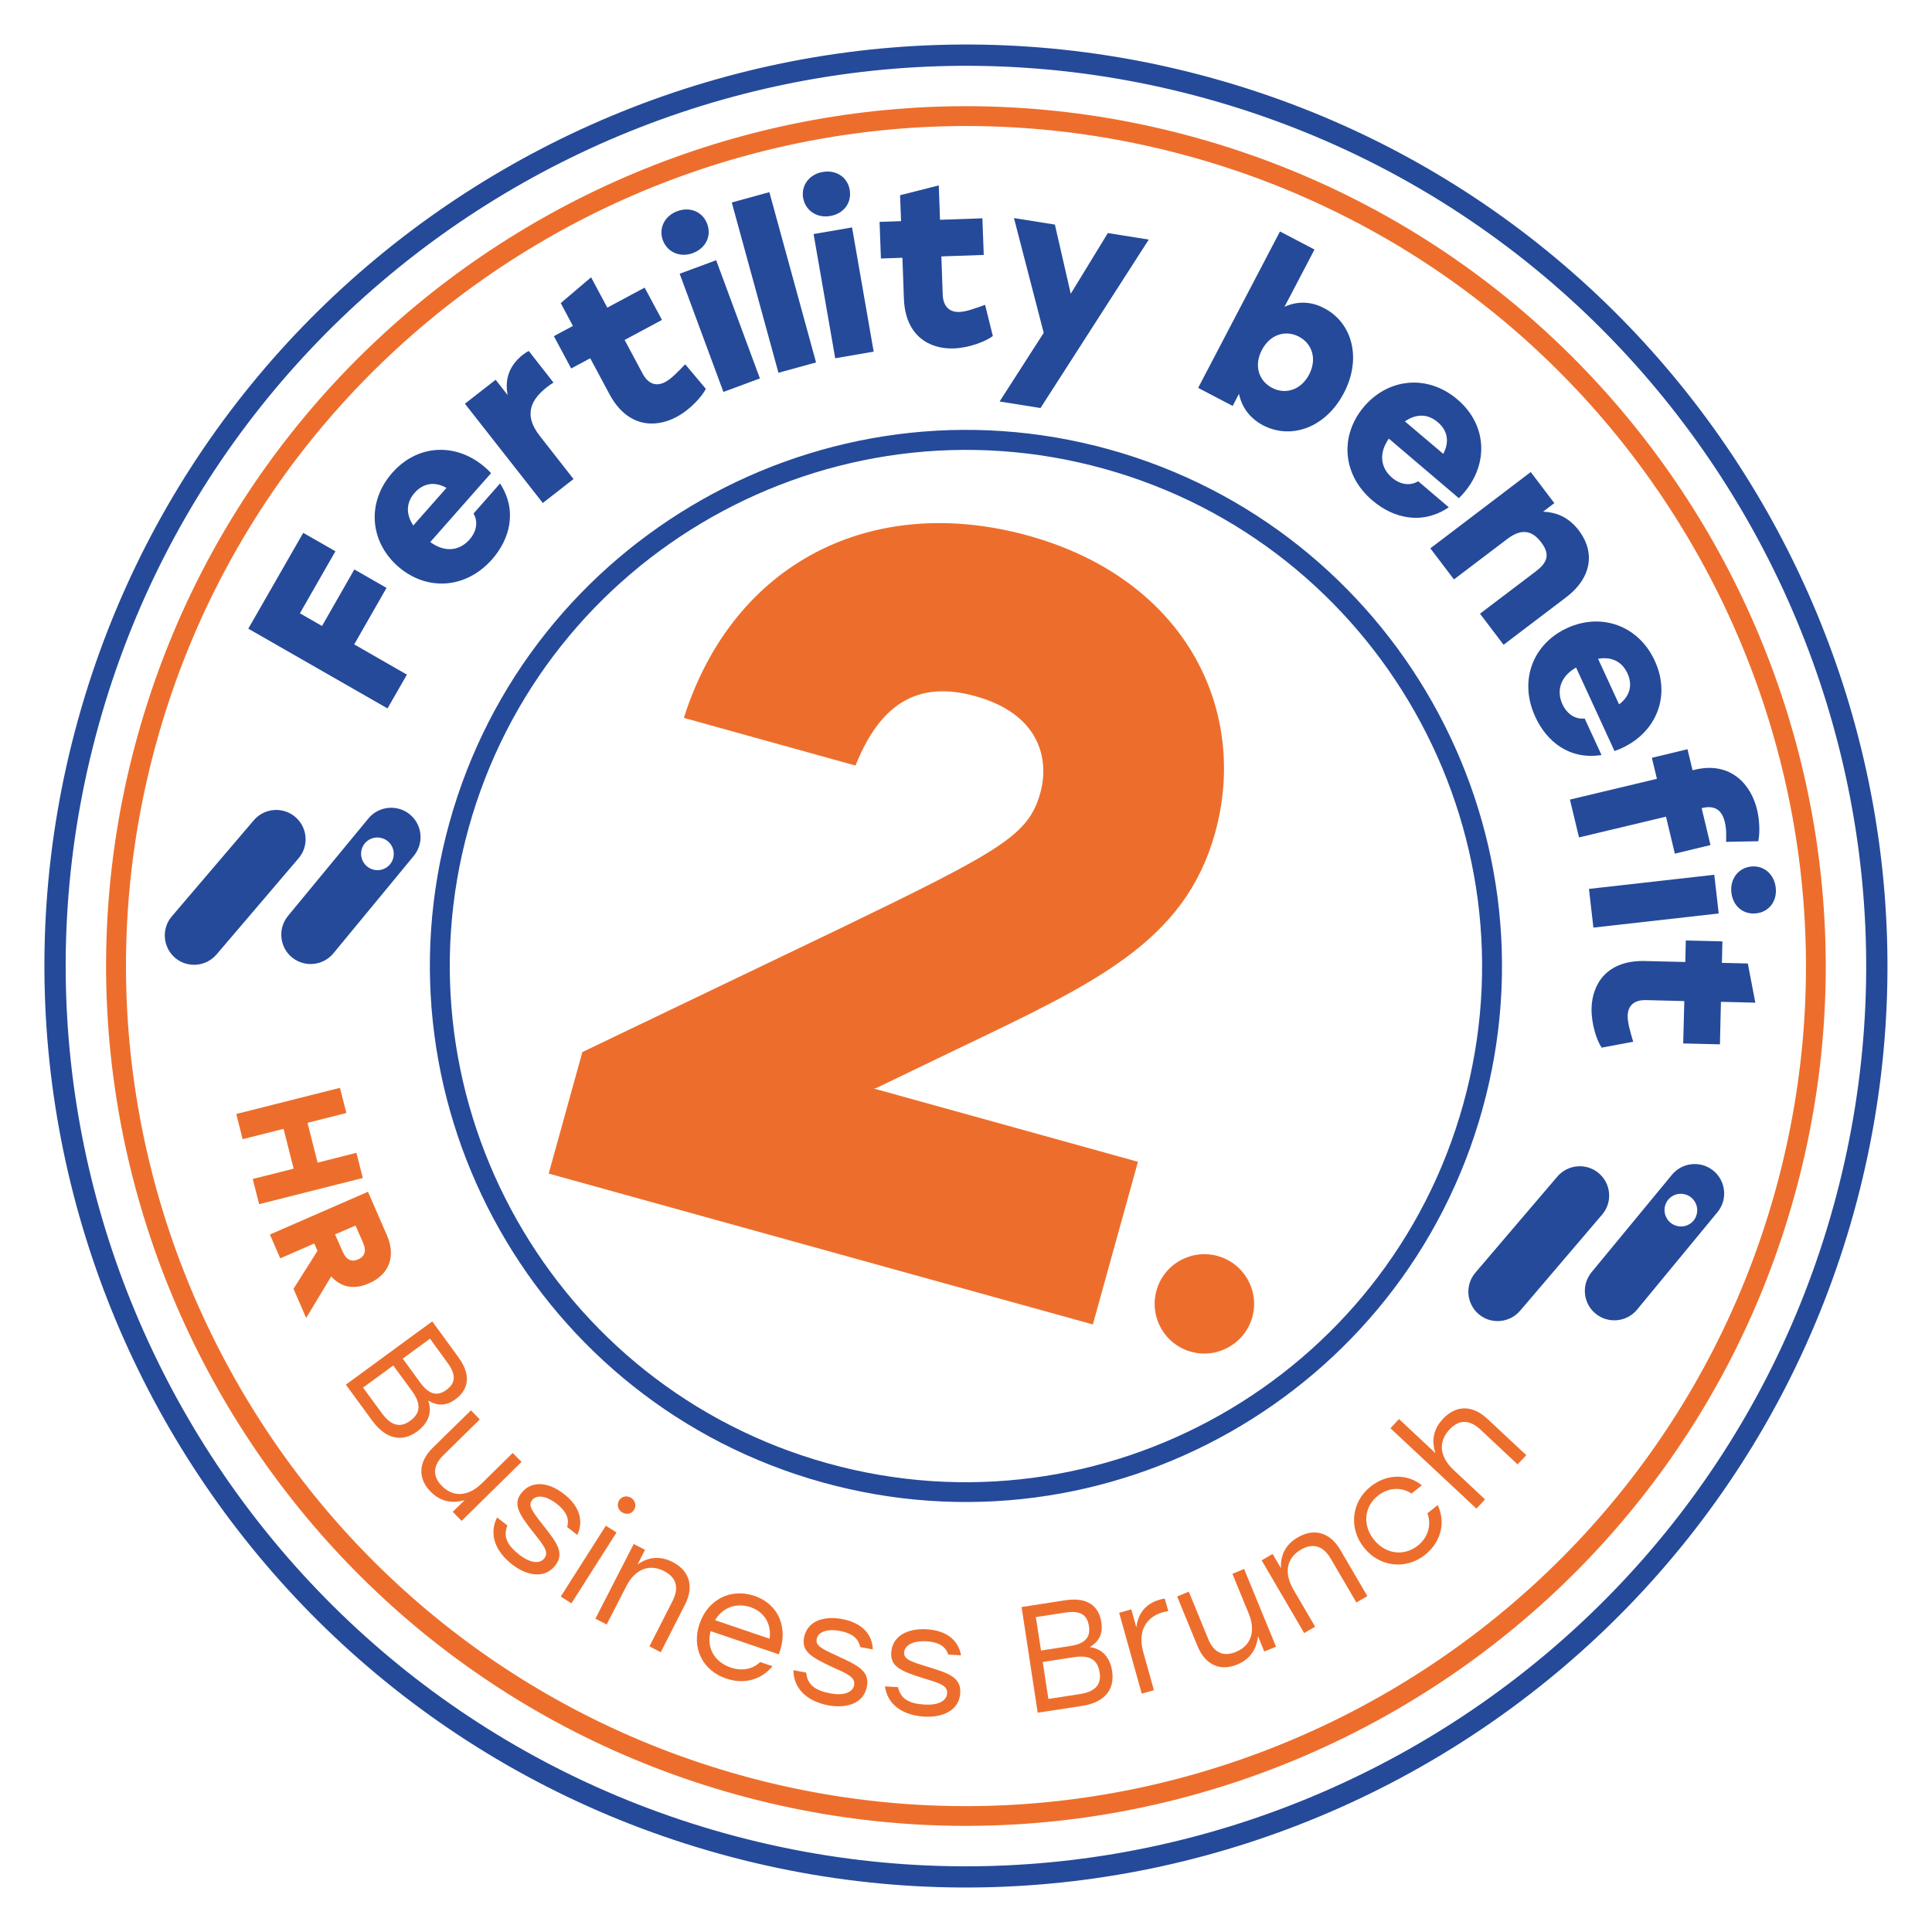 <?xml version="1.0" encoding="UTF-8"?>
<!-- Generator: Adobe Illustrator 24.0.3, SVG Export Plug-In . SVG Version: 6.00 Build 0)  -->
<svg id="Réteg_1" style="enable-background:new 0 0 157.25 157.25" version="1.1" viewBox="0 0 157.25 157.25" xml:space="preserve" xmlns="http://www.w3.org/2000/svg" xmlns:cc="http://creativecommons.org/ns#" xmlns:dc="http://purl.org/dc/elements/1.1/" xmlns:rdf="http://www.w3.org/1999/02/22-rdf-syntax-ns#">
<style id="style2" type="text/css">
	.st0{fill:#ED6E2C;}
	.st1{fill:#254A9A;}
</style>
<g id="g36">
	<path id="path4" class="st0" d="m23.9 95.12-.82-3.24-3.33.84-.52-2.05 8.44-2.13.52 2.05-3.16.8.82 3.24 3.16-.8.52 2.05-8.44 2.13-.52-2.05 3.33-.84z"/>
	<path id="path6" class="st0" d="m29.95 97 1.55 3.56c.73 1.69.19 3.18-1.48 3.9-1.28.56-2.31.27-3.06-.57l-2.04 3.38-1.03-2.37 1.95-3.09-.26-.6-2.77 1.21-.84-1.94 7.98-3.48zm-2.06 4.87c.29.67.71.87 1.25.64.56-.24.7-.71.41-1.36l-.61-1.4-1.67.72.62 1.4z"/>
	<path id="path8" class="st0" d="m35.18 107.55 2.12 2.9c1.05 1.44.88 2.62-.23 3.44-.72.53-1.44.58-2.22.1.36 1-.02 1.88-.91 2.53-1.19.87-2.51.65-3.63-.87l-2.16-2.95 7.03-5.15zm-4.08 7.5c.81 1.1 1.57 1.12 2.29.59.77-.56.96-1.3.15-2.41l-1.53-2.09-2.46 1.8 1.55 2.11zm3.1-2.52c.78 1.06 1.46 1.09 2.13.6.7-.51.86-1.17.1-2.2l-1.43-1.97-2.22 1.62 1.42 1.95z"/>
	<path id="path10" class="st0" d="m42.45 118.99-4.88 4.8-.72-.74.97-.95c-.97.29-1.95.15-2.77-.69-1.06-1.08-1.01-2.41.18-3.58l3.1-3.04.72.74-2.95 2.9c-.87.85-.92 1.71-.14 2.51.95.97 2.19.85 3.27-.22l2.5-2.46.72.73z"/>
	<path id="path12" class="st0" d="m40.46 123.51.84.65c-.37.93-.01 1.62.99 2.4.81.62 1.62.79 2.02.27.41-.53-.11-1.1-.91-2.12-1.21-1.53-1.65-2.3-.97-3.18.81-1.04 2.18-.93 3.46.06 1.27.98 1.64 2.19 1.1 3.34l-.83-.64c.22-.71-.13-1.34-.86-1.9-.88-.68-1.65-.74-2-.28-.33.43.01.89.89 2.01 1.12 1.42 1.79 2.28 1.01 3.29-.86 1.11-2.29.87-3.51-.07-1.42-1.1-1.9-2.52-1.23-3.83z"/>
	<path id="path14" class="st0" d="m49.31 124.18.87.55-3.67 5.77-.87-.55 3.67-5.77zm2.3-1.29c-.21.34-.64.42-.98.2-.35-.22-.45-.64-.23-.98.21-.33.63-.41.98-.19.33.22.43.64.23.97z"/>
	<path id="path16" class="st0" d="m51.58 125.67.92.47-.61 1.2c.83-.59 1.79-.75 2.86-.2 1.37.7 1.76 1.99 1 3.47l-1.97 3.87-.92-.48 1.88-3.69c.56-1.1.3-1.93-.7-2.44-1.24-.63-2.37-.11-3.06 1.23l-1.6 3.12-.92-.47 3.12-6.08z"/>
	<path id="path18" class="st0" d="m56.94 132.16c.67-1.97 2.53-2.92 4.46-2.27 2.01.69 2.8 2.66 1.99 4.76l-5.55-1.89c-.36 1.37.32 2.51 1.62 2.96.89.3 1.76.18 2.41-.44l1.01.34c-1.01 1.19-2.42 1.46-3.77 1-1.91-.64-2.85-2.48-2.17-4.46zm5.7 1.22c.16-1.16-.39-2.17-1.56-2.57-1.19-.4-2.3.07-2.88 1.06l4.44 1.51z"/>
	<path id="path20" class="st0" d="m64.58 135.94 1.04.2c.09.99.73 1.45 1.97 1.69 1 .19 1.8-.03 1.93-.67.12-.66-.59-.94-1.77-1.47-1.77-.82-2.51-1.3-2.31-2.4.25-1.3 1.52-1.81 3.11-1.51 1.58.3 2.45 1.21 2.49 2.47l-1.03-.19c-.13-.73-.72-1.14-1.63-1.31-1.09-.21-1.8.09-1.91.66-.1.54.41.79 1.7 1.38 1.64.75 2.63 1.22 2.39 2.48-.26 1.38-1.65 1.81-3.16 1.53-1.75-.34-2.82-1.39-2.82-2.86z"/>
	<path id="path22" class="st0" d="m72.03 137.26 1.06.06c.22.97.91 1.35 2.18 1.42 1.02.06 1.78-.26 1.82-.92.04-.67-.71-.85-1.95-1.23-1.86-.58-2.66-.96-2.6-2.07.07-1.32 1.27-2 2.88-1.91 1.6.09 2.59.88 2.8 2.12l-1.04-.06c-.22-.71-.86-1.03-1.78-1.08-1.11-.06-1.77.33-1.81.91-.03.55.51.73 1.87 1.15 1.73.53 2.77.86 2.7 2.14-.08 1.4-1.39 2.02-2.93 1.93-1.81-.11-3-1.01-3.2-2.46z"/>
	<path id="path24" class="st0" d="m83.15 130.8 3.55-.55c1.76-.27 2.73.42 2.94 1.79.14.89-.15 1.55-.94 2.02 1.05.14 1.66.88 1.82 1.97.22 1.46-.58 2.53-2.45 2.82l-3.61.55-1.31-8.6zm3.97 3.17c1.3-.2 1.64-.79 1.51-1.62-.13-.86-.64-1.3-1.91-1.1l-2.41.37.42 2.72 2.39-.37zm.8 3.91c1.35-.21 1.72-.88 1.58-1.76-.15-.95-.71-1.45-2.07-1.24l-2.56.39.46 3.01 2.59-.4z"/>
	<path id="path26" class="st0" d="m91.09 131.27.99-.28.41 1.47c.12-1.09.74-1.94 1.9-2.26.16-.04.31-.08.41-.09l.29 1.02c-.11.02-.26.05-.43.09-1.38.39-2.08 1.55-1.61 3.24l.87 3.11-.99.28-1.84-6.58z"/>
	<path id="path28" class="st0" d="m101.26 127.7 2.6 6.33-.96.39-.51-1.25c-.1 1.01-.6 1.86-1.69 2.31-1.4.58-2.61.02-3.24-1.52l-1.65-4.02.95-.39 1.57 3.83c.46 1.13 1.23 1.5 2.27 1.07 1.25-.51 1.61-1.71 1.04-3.11l-1.33-3.24.95-.4z"/>
	<path id="path30" class="st0" d="m102.69 127 .89-.52.68 1.16c-.05-1.02.34-1.91 1.37-2.51 1.33-.78 2.63-.41 3.47 1.03l2.19 3.75-.89.52-2.09-3.57c-.62-1.06-1.46-1.29-2.43-.73-1.2.7-1.37 1.94-.61 3.24l1.77 3.03-.89.52-3.46-5.92z"/>
	<path id="path32" class="st0" d="m111.02 125.97c-1.27-1.6-1.02-3.74.54-4.98 1.24-.99 2.91-1.1 4.17-.1l-.84.67c-.86-.56-1.91-.48-2.74.18-1.13.9-1.26 2.41-.32 3.58.95 1.19 2.45 1.37 3.57.48.83-.66 1.13-1.68.78-2.63l.84-.67c.7 1.48.2 3.07-1.02 4.04-1.56 1.25-3.7 1.02-4.98-.57z"/>
	<path id="path34" class="st0" d="m113.17 116.25.7-.75 2.97 2.78c-.33-.97-.21-1.93.6-2.79 1.06-1.14 2.4-1.15 3.62-.01l3.17 2.96-.71.75-3.02-2.83c-.9-.84-1.76-.83-2.53 0-.96 1.03-.76 2.25.34 3.28l2.56 2.4-.7.75-7-6.54z"/>
</g>
<g id="g70">
	<path id="path38" class="st1" d="m27.3 44.87-2.89 5.05 1.8 1.03 2.63-4.6 2.62 1.5-2.63 4.6 4.29 2.46-1.58 2.75-11.33-6.49 4.47-7.8 2.62 1.5z"/>
	<path id="path40" class="st1" d="m32.38 46.09c-2.28-2.01-2.56-5.22-.45-7.61 2.25-2.55 5.72-2.44 8.04.03l-4.95 5.61c1.29.94 2.46.63 3.19-.2.57-.64.73-1.45.33-2.12l2.16-2.45c1.43 2.21.81 4.52-.66 6.19-2.18 2.45-5.38 2.56-7.66.55zm3.96-6.38c-.88-.5-1.84-.45-2.59.4s-.68 1.81-.11 2.66l2.7-3.06z"/>
	<path id="path42" class="st1" d="m37.84 32.86 2.5-1.95.98 1.25c-.27-1.38.2-2.47 1.23-3.28.19-.15.35-.25.49-.31l2.01 2.57c-.17.11-.29.18-.52.36-1.18.92-2.03 2.16-.59 3.99l2.74 3.5-2.5 1.95-6.34-8.08z"/>
	<path id="path44" class="st1" d="m49.6 32.07-1.56-2.91-1.55.83-1.41-2.63 1.55-.83-.99-1.86 2.47-2.1 1.32 2.47 3.04-1.63 1.41 2.63-3.04 1.63 1.47 2.75c.47.87 1.13 1.05 1.84.67.49-.26.98-.78 1.62-1.44l1.68 2c-.32.63-1.27 1.7-2.41 2.3-1.74.92-4 .82-5.44-1.88z"/>
	<path id="path46" class="st1" d="m57.56 18.22c.37 1-.12 1.99-1.17 2.38-1.01.38-2.07-.05-2.44-1.05-.36-.98.16-1.99 1.17-2.36 1.06-.39 2.07.05 2.44 1.03zm-2.24 4.06 2.97-1.1 3.56 9.62-2.97 1.1-3.56-9.62z"/>
	<path id="path48" class="st1" d="m59.56 16.48 3.06-.84 3.8 13.86-3.06.84-3.8-13.86z"/>
	<path id="path50" class="st1" d="m69.16 15.45c.18 1.05-.48 1.94-1.58 2.13-1.07.19-2.02-.42-2.21-1.47-.18-1.03.52-1.93 1.58-2.11 1.11-.2 2.03.42 2.21 1.45zm-2.94 3.6 3.13-.54 1.76 10.11-3.13.54-1.76-10.11z"/>
	<path id="path52" class="st1" d="m73.57 24.28-.12-3.3-1.75.06-.11-2.98 1.75-.06-.08-2.11 3.15-.8.1 2.8 3.45-.12.11 2.98-3.45.12.11 3.11c.04.99.56 1.44 1.36 1.41.56-.02 1.22-.27 2.09-.58l.63 2.54c-.56.43-1.89.96-3.18 1.01-1.98.07-3.96-1.02-4.06-4.08z"/>
	<path id="path54" class="st1" d="m84.69 33.21-3.33-.53 3.59-5.59-2.42-9.34 3.33.53 1.29 5.63 3.02-4.94 3.33.53-8.81 13.71z"/>
	<path id="path56" class="st1" d="m100.84 32.06-.51.98-2.81-1.47 6.66-12.73 2.81 1.47-2.44 4.66c.97-.44 2.09-.49 3.24.12 2.27 1.19 3.07 4.07 1.59 6.9-1.47 2.81-4.28 3.83-6.59 2.62-1.15-.62-1.72-1.53-1.95-2.55zm5.71-1.57c.66-1.26.26-2.52-.83-3.09s-2.35-.18-3.01 1.08c-.67 1.27-.26 2.52.83 3.09 1.07.56 2.34.19 3.01-1.08z"/>
	<path id="path58" class="st1" d="m111.02 33.1c1.97-2.32 5.17-2.66 7.6-.59 2.59 2.2 2.55 5.67.12 8.04l-5.7-4.85c-.91 1.3-.58 2.47.26 3.18.65.56 1.46.7 2.13.29l2.49 2.12c-2.18 1.47-4.51.89-6.2-.54-2.51-2.13-2.67-5.33-.7-7.65zm6.45 3.84c.48-.89.42-1.85-.45-2.58-.87-.74-1.83-.65-2.67-.06l3.12 2.64z"/>
	<path id="path60" class="st1" d="m124.59 38.42 1.92 2.53-.92.7c1.18.04 2.14.51 2.91 1.52 1.4 1.84.98 3.92-1.01 5.43l-5.11 3.88-1.92-2.53 4.55-3.45c.89-.68 1.21-1.34.43-2.36-.76-1-1.63-1.13-2.76-.27l-4.34 3.29-1.92-2.53 8.17-6.21z"/>
	<path id="path62" class="st1" d="m127.55 51.12c2.76-1.27 5.81-.23 7.14 2.67 1.42 3.09-.08 6.22-3.28 7.34l-3.13-6.8c-1.38.8-1.57 1.99-1.11 2.99.36.78 1.03 1.25 1.81 1.16l1.37 2.97c-2.6.42-4.47-1.09-5.39-3.11-1.37-2.97-.17-5.95 2.59-7.22zm4.23 6.21c.81-.6 1.16-1.5.68-2.53s-1.38-1.36-2.39-1.18l1.71 3.71z"/>
	<path id="path64" class="st1" d="m143.01 65.9c.2.82.25 1.86.1 2.57l-2.62.05.01-.42c.01-.44-.03-.84-.11-1.18-.23-.96-.78-1.41-1.87-1.15h-.02l.72 3.01-2.9.7-.72-3.01-7.08 1.69-.74-3.08 7.08-1.69-.41-1.71 2.9-.7.41 1.71.18-.04c2.96-.71 4.6 1.25 5.07 3.25z"/>
	<path id="path66" class="st1" d="m139.53 71.2.36 3.15-10.2 1.15-.36-3.15 10.2-1.15zm3.42 3.14c-1.06.12-1.91-.59-2.03-1.7-.12-1.07.54-2 1.6-2.11 1.04-.12 1.89.63 2.01 1.71.13 1.1-.54 1.98-1.58 2.1z"/>
	<path id="path68" class="st1" d="m133.87 78.22 3.3.08.04-1.75 2.98.07-.04 1.75 2.11.05.61 3.19-2.8-.07-.08 3.46-2.99-.07.09-3.45-3.12-.08c-.99-.02-1.47.47-1.49 1.27-.01.56.19 1.24.45 2.12l-2.57.48c-.4-.59-.85-1.94-.82-3.23.06-1.98 1.27-3.89 4.33-3.82z"/>
</g>
<path id="path72" class="st0" d="m59.92 146.06c-37.19-10.31-59.05-48.95-48.73-86.14 10.31-37.18 48.95-59.04 86.13-48.72s59.04 48.95 48.73 86.14c-10.31 37.17-48.95 59.03-86.13 48.72zm36.97-133.31c-36.32-10.07-74.07 11.28-84.14 47.61-10.08 36.32 11.28 74.07 47.6 84.15s74.07-11.28 84.15-47.6c10.07-36.33-11.28-74.08-47.61-84.16z"/>
<path id="path74" class="st1" d="m58.58 150.89c-39.85-11.05-63.28-52.46-52.23-92.31s52.47-63.27 92.32-52.22 63.27 52.46 52.22 92.31c-11.06 39.85-52.47 63.28-92.31 52.22zm39.62-142.86c-38.93-10.8-79.38 12.09-90.18 51.02s12.09 79.38 51.02 90.18 79.38-12.09 90.18-51.02-12.09-79.38-51.02-90.18z"/>
<path id="path76" class="st1" d="m66.96 120.66c-23.18-6.43-36.81-30.52-30.38-53.7s30.52-36.81 53.7-30.38 36.81 30.52 30.38 53.7c-6.43 23.19-30.52 36.81-53.7 30.38zm22.89-82.51c-22.32-6.19-45.52 6.93-51.71 29.25s6.93 45.52 29.25 51.71 45.52-6.93 51.71-29.25-6.93-45.52-29.25-51.71z"/>
<path id="path78" class="st0" d="m97.01 110.04c-2.16-.56-3.46-2.76-2.9-4.93.56-2.16 2.77-3.46 4.93-2.9s3.46 2.76 2.91 4.92c-.57 2.17-2.78 3.47-4.94 2.91"/>
<path id="path80" class="st1" d="m24.3 69.86-6.68 7.83c-.86 1-2.37 1.12-3.37.27-1-.86-1.12-2.37-.27-3.37l6.68-7.83c.86-1 2.37-1.12 3.37-.27 1.01.86 1.13 2.37.27 3.37z"/>
<path id="path82" class="st1" d="m33.36 66.29c-1.02-.84-2.53-.69-3.37.32l-6.55 7.94c-.22.27-.37.57-.46.88-.24.88.03 1.87.78 2.49 1.02.84 2.53.69 3.37-.32l6.55-7.94c.22-.27.37-.57.46-.88.25-.89-.03-1.87-.78-2.49zm-2.97 4.49c-.71-.18-1.14-.91-.96-1.62s.91-1.14 1.62-.95c.71.18 1.14.91.96 1.62s-.91 1.14-1.62.95z"/>
<path id="path84" class="st1" d="m130.4 98.86-6.68 7.83c-.86 1-2.37 1.12-3.37.27-1-.86-1.12-2.37-.27-3.37l6.68-7.83c.86-1 2.37-1.12 3.37-.27 1.01.86 1.13 2.37.27 3.37z"/>
<path id="path86" class="st1" d="m139.46 95.29c-1.02-.84-2.53-.69-3.37.32l-6.55 7.94c-.22.27-.37.57-.46.88-.24.88.03 1.87.79 2.49 1.02.84 2.53.69 3.37-.32l6.55-7.94c.22-.27.37-.57.46-.88.24-.89-.04-1.87-.79-2.49zm-2.98 4.49c-.71-.18-1.14-.91-.96-1.62s.91-1.14 1.62-.95c.71.18 1.14.91.96 1.62-.17.71-.9 1.14-1.62.95z"/>
<g id="g90">
	<path id="path88" class="st0" d="m47.4 85.63 20.81-9.98c13.31-6.43 15.5-7.67 16.46-11.1.77-2.78-.06-6.44-5.29-7.89-4.74-1.31-7.75.67-9.75 5.65l-13.97-3.88c4.06-12.77 15.45-18.32 28.04-14.83 12.91 3.58 17.94 14.31 15.2 24.19-2.47 8.91-9.82 12.24-20.98 17.59l-6.6 3.18-.19.04 21.49 5.96-3.67 13.24-44.29-12.28 2.74-9.89z"/>
</g>
</svg>
